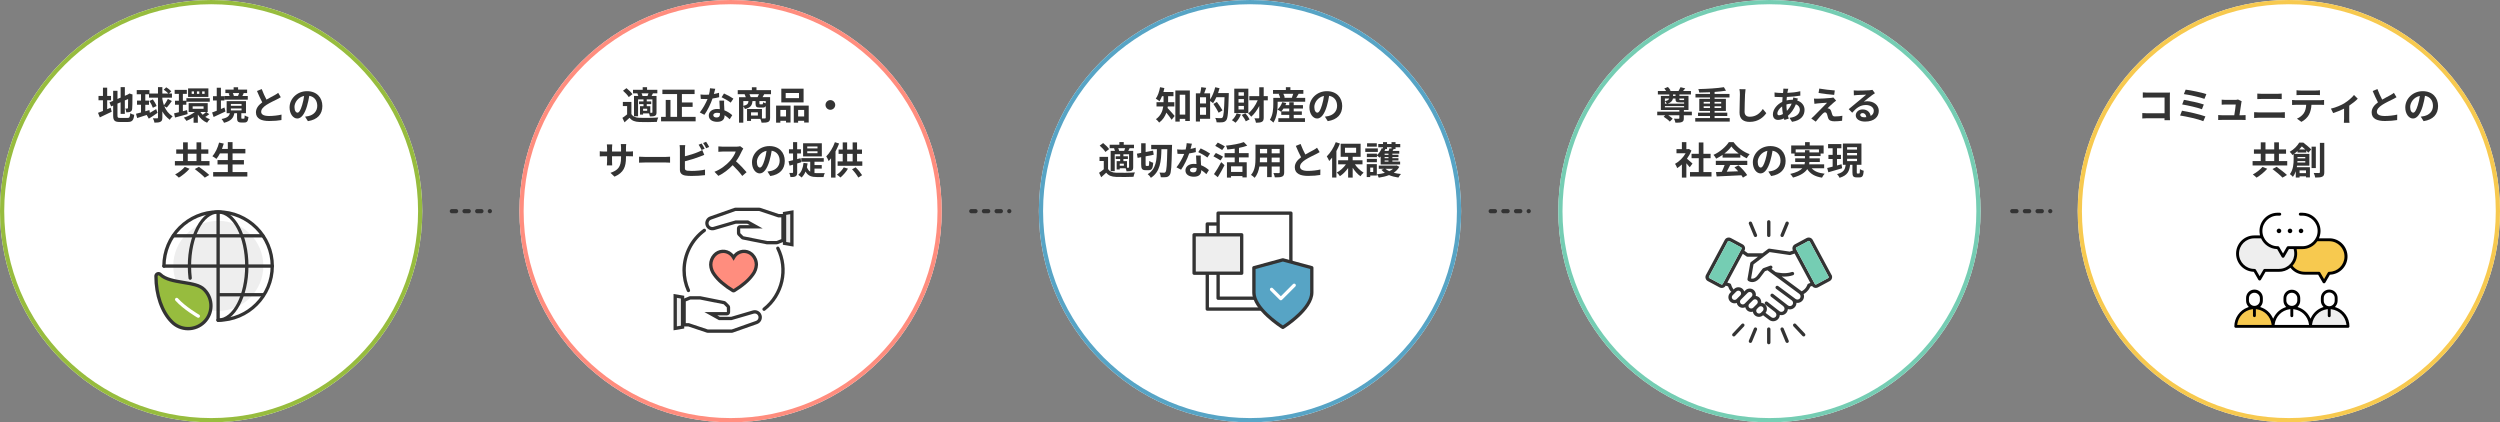 <?xml version="1.0" encoding="UTF-8"?>
<svg id="_レイヤー_1" xmlns="http://www.w3.org/2000/svg" version="1.1" viewBox="0 0 1184 200">
  <rect x="0" y="0" width="1184" height="200" fill="#808080" stroke="none"/>
  <!-- Generator: Adobe Illustrator 29.3.0, SVG Export Plug-In . SVG Version: 2.1.0 Build 146)  -->
  <defs>
    <style>
      .st0, .st1, .st2, .st3, .st4, .st5, .st6 {
        fill: none;
      }

      .st1 {
        stroke: #ff8d7e;
      }

      .st1, .st2, .st3, .st4, .st5, .st6 {
        stroke-width: 2px;
      }

      .st1, .st2, .st3, .st4, .st6 {
        stroke-miterlimit: 10;
      }

      .st7 {
        fill: #4caf50;
      }

      .st8 {
        fill: #f7c94f;
      }

      .st2 {
        stroke: #f7c94f;
      }

      .st9 {
        fill: #fff;
      }

      .st3 {
        stroke: #75cdb3;
      }

      .st4 {
        stroke: #97bc3e;
      }

      .st10 {
        fill: #ff8d7e;
      }

      .st11 {
        fill: #75cdb3;
      }

      .st12 {
        fill: #57a4c5;
      }

      .st5 {
        stroke: #333;
        stroke-dasharray: 2 4;
        stroke-linecap: round;
        stroke-linejoin: round;
      }

      .st6 {
        stroke: #57a4c5;
      }

      .st13 {
        fill: #97bc3e;
      }

      .st14 {
        fill: #333;
      }

      .st15 {
        fill: #eee;
      }
    </style>
  </defs>
  <g id="_長方形_62">
    <path class="st9" d="M592,0h0c55.23,0,100,44.77,100,100h0c0,55.23-44.77,100-100,100h0c-55.23,0-100-44.77-100-100h0c0-55.23,44.77-100,100-100Z"/>
    <path class="st6" d="M592,1h0c54.68,0,99,44.32,99,99h0c0,54.68-44.32,99-99,99h0c-54.68,0-99-44.32-99-99h0c0-54.68,44.32-99,99-99Z"/>
  </g>
  <g id="_長方形_63">
    <path class="st9" d="M838,0h0c55.23,0,100,44.77,100,100h0c0,55.23-44.77,100-100,100h0c-55.23,0-100-44.77-100-100h0c0-55.23,44.77-100,100-100Z"/>
    <path class="st3" d="M838,1h0c54.68,0,99,44.32,99,99h0c0,54.68-44.32,99-99,99h0c-54.68,0-99-44.32-99-99h0c0-54.68,44.32-99,99-99Z"/>
  </g>
  <g id="_長方形_64">
    <path class="st9" d="M346,0h0c55.23,0,100,44.77,100,100h0c0,55.23-44.77,100-100,100h0c-55.23,0-100-44.77-100-100h0C246,44.77,290.77,0,346,0Z"/>
    <path class="st1" d="M346,1h0c54.68,0,99,44.32,99,99h0c0,54.68-44.32,99-99,99h0c-54.68,0-99-44.32-99-99h0c0-54.68,44.32-99,99-99Z"/>
  </g>
  <g id="_長方形_65">
    <path class="st9" d="M1084,0h0c55.23,0,100,44.77,100,100h0c0,55.23-44.77,100-100,100h0c-55.23,0-100-44.77-100-100h0c0-55.23,44.77-100,100-100Z"/>
    <path class="st2" d="M1084,1h0c54.68,0,99,44.32,99,99h0c0,54.68-44.32,99-99,99h0c-54.68,0-99-44.32-99-99h0c0-54.68,44.32-99,99-99Z"/>
  </g>
  <g id="_長方形_66">
    <path class="st9" d="M100,0h0c55.23,0,100,44.77,100,100h0c0,55.23-44.77,100-100,100h0C44.77,200,0,155.23,0,100h0C0,44.77,44.77,0,100,0Z"/>
    <path class="st4" d="M100,1h0c54.68,0,99,44.32,99,99h0c0,54.68-44.32,99-99,99h0C45.32,199,1,154.68,1,100h0C1,45.32,45.32,1,100,1Z"/>
  </g>
  <g id="m_01">
    <rect id="_長方形_67" class="st9" x="71.79" y="98.37" width="59.25" height="59.25"/>
    <g id="_グループ_95">
      <circle id="_楕円形_16" class="st15" cx="103.39" cy="125.91" r="21.33"/>
      <g id="_グループ_94">
        <g id="_グループ_91">
          <path id="_パス_67" class="st13" d="M96.63,137.07c-2.02-2.02-5.74-2.63-9.69-3.28-4.24-.71-8.65-1.41-11.06-3.83-.46-.46-1.21-.46-1.67,0-.22.22-.35.52-.35.83,0,8.84,2.79,16.91,7.46,21.58,4.18,4.27,11.03,4.34,15.3.16,4.25-4.16,4.34-10.97.22-15.25-.07-.07-.15-.15-.22-.22l.01.01Z"/>
          <path id="_パス_68" class="st14" d="M89.09,156.44h-.17c-3.08-.04-6.02-1.3-8.16-3.52-4.8-4.8-7.68-13.08-7.68-22.13,0-1.09.88-1.97,1.97-1.97h0c.52,0,1.02.21,1.39.58,2.2,2.2,6.4,2.9,10.46,3.58l.17.03c4.07.67,7.91,1.3,10.11,3.5.08.08.16.15.23.23,4.47,4.6,4.36,11.95-.24,16.42-2.17,2.1-5.07,3.28-8.08,3.28h0v0ZM75.05,130.4c-.1,0-.2.04-.27.11s-.11.17-.12.28c0,8.64,2.7,16.5,7.23,21.02,3.86,3.98,10.21,4.07,14.19.21s4.07-10.21.21-14.19c-.07-.07-.13-.13-.2-.2h0c-1.84-1.85-5.44-2.44-9.26-3.07l-.17-.03c-4.31-.72-8.76-1.46-11.32-4.02-.07-.07-.17-.11-.27-.11h-.02Z"/>
        </g>
        <g id="_グループ_92">
          <path id="_パス_69" class="st7" d="M83.68,141.85c3.74,4.14,10.23,7.89,10.23,7.89"/>
          <path id="_パス_70" class="st9" d="M93.9,150.52c-.14,0-.27-.04-.39-.11-.27-.16-6.64-3.85-10.42-8.04-.3-.32-.28-.82.04-1.12.32-.3.82-.28,1.12.04,0,0,.01.01.02.02,3.61,4,9.97,7.69,10.04,7.73.38.22.51.7.29,1.08-.14.25-.41.4-.69.4h-.01Z"/>
        </g>
        <g id="_グループ_93">
          <path id="_パス_71" class="st14" d="M103.3,152.45c-.44,0-.79-.35-.79-.79s.35-.79.79-.79c13.73,0,24.86-11.13,24.86-24.87,0-13.73-11.13-24.86-24.87-24.86-13.73,0-24.86,11.13-24.86,24.86,0,.44-.35.79-.79.79s-.79-.35-.79-.79h0c0-14.6,11.84-26.44,26.44-26.44s26.44,11.84,26.44,26.44-11.84,26.44-26.44,26.44h0l.01.01Z"/>
          <path id="_パス_72" class="st14" d="M128.95,126.79h-51.31c-.44,0-.79-.35-.79-.79s.35-.79.79-.79h51.31c.44,0,.79.35.79.79s-.35.79-.79.79Z"/>
          <path id="_パス_73" class="st14" d="M124.42,140.37h-20.37c-.44,0-.79-.35-.79-.79s.35-.79.79-.79h20.37c.44,0,.79.35.79.79s-.35.79-.79.79h0Z"/>
          <path id="_パス_74" class="st14" d="M124.42,112.46h-42.25c-.44,0-.79-.35-.79-.79s.35-.79.79-.79h42.25c.44,0,.79.35.79.79s-.35.79-.79.79h0Z"/>
          <path id="_パス_75" class="st14" d="M103.3,152.07c-.44,0-.79-.35-.79-.79h0v-50.55c0-.44.35-.79.79-.79s.79.35.79.79v50.55c0,.44-.35.79-.79.79h0Z"/>
          <path id="_パス_76" class="st14" d="M103.3,152.45c-.44,0-.79-.35-.79-.79s.35-.79.79-.79c7.05,0,12.79-11.15,12.79-24.86s-5.74-24.86-12.79-24.86-12.79,11.15-12.79,24.86c0,1.87.11,3.74.33,5.6.06.43-.23.83-.66.9-.43.06-.83-.23-.9-.66v-.05c-.23-1.92-.34-3.86-.34-5.79,0-14.58,6.45-26.44,14.37-26.44s14.37,11.86,14.37,26.44c0,14.58-6.45,26.45-14.37,26.45l-.01-.01Z"/>
        </g>
      </g>
    </g>
  </g>
  <g id="m_02">
    <rect id="_長方形_68" class="st9" x="317.79" y="98.37" width="59.25" height="59.25"/>
    <g id="_グループ_104">
      <g id="_グループ_99">
        <g id="Safe">
          <g id="_グループ_97">
            <path id="_パス_77" class="st9" d="M359,148.21c-.65-.49-1.5-.65-2.28-.41l-10.3,3.03h-5.71l-4.05-2.25h7.61c.41,0,.75-.34.75-.75v-2.25c0-.2-.08-.39-.22-.53l-1.5-1.5c-.11-.1-.24-.17-.38-.2l-11.26-2.25s-.1-.01-.15-.01h-4.51c-.1,0-.19.02-.28.05l-2.73,1.09v11.62h2.13l8.89,2.97c.08.02.16.04.24.04h11.26c.08,0,.17-.01.25-.04l11.54-4.07c1.03-.37,1.73-1.34,1.73-2.44,0-.82-.38-1.59-1.04-2.08l.01-.02Z"/>
            <path id="_パス_78" class="st14" d="M346.52,157.62h-11.27c-.16,0-.31-.03-.47-.07l-8.79-2.93h-2.8v-12.95l3.22-1.29c.18-.08.38-.12.58-.11h4.49c.1,0,.19.01.29.03l11.28,2.26c.3.06.57.2.78.42l1.51,1.51c.28.29.45.68.45,1.08v2.26c0,.85-.69,1.54-1.54,1.54h-4.57l1.21.67h5.39l10.19-3c1.79-.54,3.67.47,4.21,2.26.52,1.74-.42,3.57-2.13,4.17l-11.54,4.07c-.16.06-.33.09-.51.09l.02-.01ZM324.78,153.04h1.47l9.01,3.01h11.25l11.53-4.07c.72-.25,1.2-.94,1.2-1.7,0-.57-.26-1.1-.72-1.44h0c-.45-.35-1.04-.45-1.58-.29l-10.53,3.07h-5.91l-6.9-3.83h10.66l-.04-2.21-1.49-1.48-11.24-2.24h-4.49l-2.21.89v10.3l-.01-.01Z"/>
          </g>
        </g>
        <g id="Safe-2">
          <g id="_グループ_98">
            <path id="_パス_79" class="st15" d="M323.26,154.91l-3.48.58v-15.35l3.48.58v14.19Z"/>
            <path id="_パス_80" class="st14" d="M318.99,156.43v-17.21l5.06.85v15.52l-5.06.85v-.01ZM320.57,141.08v13.48l1.9-.32v-12.85l-1.9-.32v.01Z"/>
          </g>
        </g>
      </g>
      <g id="_グループ_102">
        <g id="Safe-3">
          <g id="_グループ_100">
            <path id="_パス_81" class="st9" d="M335.82,107.79c.65.49,1.5.65,2.28.41l10.3-3.03h5.71l4.05,2.25h-7.61c-.41,0-.75.34-.75.75v2.25c0,.2.08.39.22.53l1.5,1.5c.11.1.24.17.38.2l11.26,2.25s.1.01.15.01h4.51c.09,0,.19-.02.28-.05l2.73-1.09v-11.62h-2.12l-8.9-2.96c-.08-.02-.16-.04-.24-.04h-11.26c-.08,0-.17.01-.25.04l-11.54,4.07c-1.03.37-1.73,1.34-1.73,2.44,0,.82.38,1.59,1.04,2.07l-.01.02Z"/>
            <path id="_パス_82" class="st14" d="M367.84,115.72h-4.52c-.1,0-.19-.01-.29-.03l-11.28-2.26c-.3-.06-.57-.2-.78-.42l-1.51-1.51c-.28-.29-.45-.68-.45-1.08v-2.26c0-.85.69-1.54,1.54-1.54h4.57l-1.21-.67h-5.39l-10.19,3c-1.79.52-3.67-.52-4.18-2.31-.49-1.71.43-3.52,2.11-4.12l11.54-4.07c.16-.06.34-.09.51-.09h11.27c.16,0,.31.03.47.07l8.79,2.93h2.79v12.95l-3.22,1.29c-.18.07-.37.11-.56.11l-.01.01ZM350.55,108.21l.04,2.21,1.49,1.48,11.24,2.24h4.5l2.21-.89v-10.3h-1.47l-9.01-3.01h-11.25l-11.53,4.07c-.72.25-1.2.94-1.2,1.7,0,.57.26,1.1.72,1.44h0c.45.35,1.04.45,1.58.29l10.53-3.07h5.91l6.9,3.83h-10.66l0.0.01Z"/>
          </g>
        </g>
        <g id="Safe-4">
          <g id="_グループ_101">
            <path id="_パス_83" class="st15" d="M371.56,101.08l3.48-.58v15.35l-3.48-.58v-14.19Z"/>
            <path id="_パス_84" class="st14" d="M375.83,116.78l-5.06-.85v-15.52l5.06-.85v17.22ZM372.35,114.6l1.9.32v-13.48l-1.9.32s0,12.84,0,12.84Z"/>
          </g>
        </g>
      </g>
      <path id="_パス_85" class="st14" d="M361.86,147.23c-.44,0-.79-.35-.79-.79,0-.24.11-.47.3-.62,8.44-6.62,11.08-18.26,6.32-27.88-.21-.38-.07-.86.32-1.07.38-.21.86-.07,1.07.32,0,.02.02.04.03.05,5.1,10.29,2.28,22.74-6.76,29.82-.14.11-.31.17-.49.16v.01Z"/>
      <path id="_パス_86" class="st14" d="M326.03,138.37c-.31,0-.59-.18-.72-.47-1.4-3.11-2.12-6.49-2.11-9.91.02-7.72,3.7-14.98,9.93-19.55.36-.25.85-.15,1.1.21.23.34.16.81-.16,1.07-5.82,4.27-9.27,11.06-9.28,18.28,0,3.19.67,6.35,1.97,9.26.18.4,0,.87-.4,1.04-.1.05-.21.07-.32.07h0l-.01 0Z"/>
      <g id="_グループ_103">
        <path id="_パス_87" class="st10" d="M347.41,137.71c-.11,0-.22-.03-.32-.08-1.83-1.1-3.57-2.35-5.19-3.74-1.35-1.13-2.56-2.43-3.6-3.86-1.03-1.33-1.62-2.95-1.69-4.63,0-1.65.6-3.25,1.71-4.48,1.06-1.19,2.57-1.88,4.16-1.89,2.05.03,3.92,1.15,4.93,2.93,1.01-1.78,2.89-2.89,4.93-2.93,1.51,0,2.95.62,4,1.7,1.22,1.25,1.89,2.93,1.87,4.67-.09,1.68-.69,3.29-1.72,4.62-1.04,1.43-2.25,2.72-3.6,3.86-1.61,1.39-3.34,2.64-5.17,3.74-.1.06-.21.09-.32.09h0l.01 0Z"/>
        <path id="_パス_88" class="st14" d="M347.41,138.5c-.25,0-.49-.07-.71-.19-1.88-1.12-3.66-2.4-5.32-3.82-1.41-1.18-2.66-2.52-3.73-4.01-1.12-1.47-1.76-3.24-1.83-5.09,0-1.85.68-3.63,1.91-5,2.31-2.62,6.32-2.88,8.94-.56.27.24.51.49.74.77,2.21-2.72,6.2-3.14,8.92-.94.2.16.39.34.57.52,1.36,1.4,2.12,3.28,2.1,5.23-.09,1.84-.74,3.61-1.86,5.07-1.07,1.48-2.33,2.82-3.73,4-1.65,1.42-3.42,2.7-5.29,3.82-.22.13-.47.19-.72.19l.01.01ZM342.48,119.82c-1.37,0-2.67.6-3.58,1.63-.97,1.09-1.51,2.49-1.5,3.95.07,1.52.61,2.98,1.55,4.18,1,1.38,2.17,2.62,3.47,3.71,1.56,1.34,3.24,2.55,5,3.61,1.75-1.06,3.41-2.27,4.97-3.6,1.3-1.09,2.47-2.34,3.47-3.72.94-1.2,1.48-2.66,1.58-4.18.02-1.53-.57-3.01-1.64-4.11-.9-.93-2.14-1.46-3.44-1.47-1.77.03-3.39,1-4.25,2.54l-.68,1.15-.68-1.15c-.86-1.55-2.49-2.52-4.26-2.55h0l-.01.01Z"/>
      </g>
    </g>
  </g>
  <g id="m_03">
    <rect id="_長方形_69" class="st9" x="563.79" y="98.37" width="59.25" height="59.25"/>
    <g id="_グループ_110">
      <path id="_パス_89" class="st14" d="M606.22,147.16h-34.45c-.44,0-.79-.35-.79-.79h0v-40.29c0-.44.35-.79.79-.79h34.45c.44,0,.79.35.79.79v40.29c0,.44-.35.79-.79.79h0ZM572.56,145.58h32.87v-38.71h-32.87v38.71Z"/>
      <g id="_グループ_106">
        <rect id="_長方形_70" class="st9" x="576.9" y="100.94" width="34.45" height="40.29"/>
        <path id="_パス_90" class="st14" d="M611.35,142.02h-34.45c-.44,0-.79-.35-.79-.79h0v-40.29c0-.44.35-.79.79-.79h34.46c.44,0,.79.35.79.79h0v40.29c0,.44-.35.79-.79.79h-.01ZM577.69,140.44h32.87v-38.71h-32.87v38.71Z"/>
      </g>
      <g id="_グループ_107">
        <rect id="_長方形_71" class="st15" x="565.53" y="111.21" width="22.53" height="18.17"/>
        <path id="_パス_91" class="st14" d="M588.06,130.17h-22.53c-.44,0-.79-.35-.79-.79h0v-18.17c0-.44.35-.79.79-.79h22.53c.44,0,.79.35.79.79h0v18.17c0,.44-.35.79-.79.79ZM566.33,128.59h20.95v-16.59h-20.95v16.59Z"/>
      </g>
      <g id="_グループ_109">
        <g id="_グループ_108">
          <path id="_パス_92" class="st12" d="M607.57,123.06l-13.71,3.73v11.73c0,8,13.71,16.53,13.71,16.53,0,0,13.71-8.53,13.71-16.53v-11.73s-13.71-3.73-13.71-3.73Z"/>
          <path id="_パス_93" class="st14" d="M607.57,155.85c-.15,0-.29-.04-.42-.12-.58-.36-14.09-8.86-14.09-17.2v-11.73c0-.36.24-.67.58-.76l13.71-3.73c.14-.04.28-.04.41,0l13.71,3.73c.34.09.58.41.58.76v11.73c0,8.34-13.51,16.84-14.09,17.2-.13.08-.27.12-.42.12h.03ZM594.65,127.4v11.13c0,6.71,10.66,14.1,12.92,15.59,2.26-1.49,12.92-8.88,12.92-15.59v-11.13l-12.92-3.52-12.92,3.52Z"/>
        </g>
        <path id="_パス_94" class="st9" d="M606.61,142.22c-.21,0-.41-.08-.56-.23l-4.4-4.4c-.3-.31-.29-.82.02-1.12.31-.29.79-.29,1.09,0l3.84,3.84,5.76-5.76c.31-.31.81-.31,1.12,0s.31.81,0,1.12l-6.32,6.32c-.15.15-.35.23-.56.23l.01-0Z"/>
      </g>
    </g>
  </g>
  <g id="m_05">
    <rect id="_長方形_73" class="st9" x="1055.79" y="98.37" width="59.25" height="59.25"/>
    <g id="_グループ_126">
      <g id="_グループ_121">
        <path id="_パス_111" class="st8" d="M1067.7,145.71c-4.89,0-8.86,3.97-8.86,8.86h17.71c0-4.89-3.97-8.86-8.86-8.86h.01Z"/>
        <path id="_パス_112" class="st15" d="M1103.25,145.71c-4.89,0-8.86,3.97-8.86,8.86h17.71c0-4.89-3.96-8.85-8.85-8.86Z"/>
        <path id="_パス_113" class="st9" d="M1067.7,137.82c-1.81,0-3.28,1.47-3.28,3.28h0v1.33c.03,1.81,1.53,3.26,3.34,3.22,1.77-.03,3.19-1.46,3.22-3.22v-1.33c0-1.81-1.47-3.28-3.28-3.28h0Z"/>
      </g>
      <g id="_グループ_122">
        <path id="_パス_114" class="st9" d="M1085.41,137.82c-1.81,0-3.28,1.47-3.28,3.28h0v1.33c0,1.81,1.47,3.28,3.28,3.28s3.28-1.47,3.28-3.28v-1.33c0-1.81-1.47-3.28-3.28-3.28h0Z"/>
      </g>
      <g id="_グループ_123">
        <path id="_パス_115" class="st9" d="M1103.12,137.82c-1.81,0-3.28,1.47-3.28,3.28h0v1.33c0,1.81,1.47,3.28,3.28,3.28s3.28-1.47,3.28-3.28v-1.33c0-1.81-1.47-3.28-3.28-3.28h0Z"/>
      </g>
      <g id="_グループ_124">
        <path id="_パス_116" class="st8" d="M1103.19,113.54h-11.69c-4.38.05-7.89,3.64-7.84,8.01.05,4.31,3.53,7.79,7.84,7.84h6.77l2.39,4.14,2.39-4.14h.14c4.38.05,7.97-3.46,8.01-7.84.05-4.38-3.46-7.97-7.84-8.01h-.18.01Z"/>
        <path id="_パス_117" class="st15" d="M1067.63,112.19h11.69c4.38-.05,7.97,3.46,8.01,7.84.05,4.38-3.46,7.97-7.84,8.01h-6.95l-2.39,4.14-2.39-4.14h-.14c-4.38-.05-7.89-3.64-7.84-8.01.05-4.31,3.53-7.79,7.84-7.84l.01 0Z"/>
        <path id="_パス_118" class="st9" d="M1078.7,101.43h11.69c4.38-.05,7.97,3.46,8.01,7.84.05,4.38-3.46,7.97-7.84,8.01h-6.95l-2.39,4.14-2.39-4.14h-.14c-4.38-.05-7.89-3.64-7.84-8.01.05-4.31,3.53-7.79,7.84-7.84l.01-0Z"/>
      </g>
      <g id="_グループ_125">
        <path id="_パス_119" d="M1106.34,145.59l-.53-.19.36-.43c.59-.71.91-1.61.92-2.53v-1.33c0-2.19-1.78-3.97-3.96-3.97s-3.97,1.78-3.97,3.97v1.33c0,.92.32,1.82.92,2.53l.36.43-.53.19c-2.29.82-4.18,2.49-5.29,4.66l-.35.69-.35-.69c-1.1-2.17-2.99-3.84-5.29-4.66l-.53-.19.36-.43c.59-.71.92-1.61.92-2.53v-1.33c-.03-2.19-1.84-3.94-4.03-3.9-2.14.03-3.87,1.76-3.9,3.9v1.33c0,.92.32,1.82.92,2.53l.36.43-.53.19c-2.29.82-4.18,2.49-5.29,4.66l-.35.69-.35-.69c-1.1-2.17-2.99-3.84-5.29-4.66l-.53-.19.36-.43c.59-.71.91-1.61.92-2.53v-1.33c0-2.19-1.78-3.97-3.96-3.97s-3.97,1.78-3.97,3.97v1.33c0,.92.32,1.82.92,2.53l.36.43-.53.19c-3.79,1.37-6.31,4.96-6.32,8.98,0,.38.31.69.68.69h53.14c.38,0,.68-.31.69-.69,0-4.03-2.54-7.61-6.32-8.98h-.02ZM1065.1,141.1c.08-1.43,1.31-2.53,2.75-2.44,1.32.08,2.37,1.13,2.44,2.44v1.33c-.08,1.43-1.31,2.53-2.75,2.44-1.32-.08-2.37-1.13-2.44-2.44v-1.33ZM1059.54,153.88l.06-.45c.52-3.61,3.35-6.44,6.96-6.96l.45-.06v3.12c.01.38.33.67.71.66.36-.01.65-.3.66-.66v-3.12l.45.06c3.61.52,6.44,3.35,6.96,6.96l.06.45h-16.31 0ZM1082.81,141.1c.08-1.43,1.31-2.53,2.75-2.44,1.32.08,2.37,1.13,2.44,2.44v1.33c-.08,1.43-1.31,2.53-2.75,2.44-1.32-.08-2.37-1.13-2.44-2.44v-1.33ZM1077.25,153.88l.06-.45c.52-3.61,3.35-6.44,6.96-6.96l.45-.06v3.12c0,.38.3.69.68.69s.69-.3.69-.68h0v-3.12l.45.06c3.61.52,6.44,3.35,6.96,6.96l.06.45h-16.31l0-.01ZM1100.53,141.1c0-1.43,1.17-2.59,2.61-2.58,1.42,0,2.58,1.16,2.58,2.58v1.33c0,1.43-1.15,2.6-2.58,2.61-1.43,0-2.6-1.15-2.61-2.58v-1.36ZM1111.28,153.88h-16.31l.06-.45c.52-3.61,3.35-6.44,6.96-6.96l.45-.06v3.12c0,.38.3.69.68.69s.69-.3.69-.68h0v-3.12l.45.06c3.61.52,6.44,3.35,6.96,6.96l.06.45 0-.01Z"/>
        <path id="_パス_120" d="M1101.25,133.87l2.19-3.79h.21c4.75-.27,8.39-4.33,8.12-9.08-.25-4.56-4.02-8.13-8.59-8.14h-4.91l.2-.53c1.64-4.47-.66-9.41-5.12-11.05-.95-.35-1.95-.53-2.96-.53h-.98c-.38,0-.69.31-.69.69s.31.69.69.69h.98c4,0,7.24,3.24,7.24,7.24s-3.24,7.24-7.24,7.24h-6.77c-.24,0-.47.13-.59.34l-1.79,3.11-1.8-3.11c-.12-.21-.35-.34-.59-.34h-.14c-4,0-7.24-3.24-7.24-7.24s3.24-7.24,7.24-7.24h.98c.38,0,.69-.31.69-.69s-.31-.69-.69-.69h-.98c-4.76,0-8.61,3.86-8.61,8.62,0,.56.06,1.12.16,1.66l.09.47h-2.72c-4.76,0-8.62,3.84-8.62,8.6,0,4.58,3.58,8.37,8.16,8.61h.21l2.19,3.81c.22.33.66.42.99.2.08-.05.14-.12.2-.2l2.19-3.79h6.37c1.85,0,3.65-.59,5.12-1.7l.3-.22.24.28c1.63,1.9,4.02,2.99,6.52,2.99h6.37l2.19,3.79c.22.33.66.41.99.2.08-.05.14-.12.19-.19l.01-.01ZM1079.32,127.36h-6.77c-.24,0-.47.13-.59.34l-1.79,3.11-1.8-3.11c-.12-.21-.35-.34-.59-.34h-.14c-4,0-7.24-3.24-7.24-7.24s3.24-7.24,7.24-7.24h3.21l.11.22c1.36,2.83,4.16,4.69,7.29,4.86h.21l2.19,3.8c.22.33.66.42.99.2.08-.05.14-.12.2-.2l2.19-3.79h2.23l.08.29c1.02,3.87-1.28,7.83-5.15,8.85-.6.16-1.23.24-1.85.24h0l-.02.01ZM1098.86,129.05c-.12-.21-.35-.34-.59-.34h-6.77c-2.14,0-4.18-.95-5.55-2.59l-.21-.25.21-.25c1.66-1.99,2.33-4.63,1.82-7.17l-.09-.47h2.72c2.77,0,5.36-1.34,6.98-3.58l.12-.16h5.7c4,.05,7.2,3.33,7.15,7.33-.05,3.93-3.22,7.1-7.15,7.15h-.14c-.24,0-.47.13-.59.34l-1.79,3.11-1.8-3.11-.02-.01Z"/>
        <path id="_パス_121" d="M1078.56,108.59c-.42.42-.42,1.11,0,1.53s1.11.42,1.53,0,.42-1.11,0-1.53c-.2-.2-.48-.32-.77-.32s-.56.11-.77.32h.01Z"/>
        <path id="_パス_122" d="M1084.55,110.44c.6,0,1.08-.48,1.08-1.08s-.48-1.08-1.08-1.08-1.08.48-1.08,1.08c0,.29.11.56.32.76.2.2.48.32.76.32Z"/>
        <path id="_パス_123" d="M1090.53,110.12c.42-.42.42-1.1,0-1.52s-1.1-.42-1.52,0-.42,1.1,0,1.52c.2.2.48.31.76.31.29,0,.56-.11.76-.32v.01Z"/>
      </g>
    </g>
  </g>
  <line id="_線_12" class="st5" x1="706" y1="100" x2="724" y2="100"/>
  <line id="_線_13" class="st5" x1="460" y1="100" x2="478" y2="100"/>
  <line id="_線_14" class="st5" x1="214" y1="100" x2="232" y2="100"/>
  <line id="_線_15" class="st5" x1="953" y1="100" x2="971" y2="100"/>
  <g>
    <path class="st14" d="M299.04,54.02c.7,1.21,1.96,1.71,3.8,1.78,2.16.09,6.41.04,8.9-.16-.25.5-.56,1.49-.67,2.09-2.23.11-6.05.14-8.25.05-2.14-.09-3.58-.61-4.66-2-.72.7-1.46,1.39-2.38,2.16l-1.01-2.12c.7-.45,1.51-1.04,2.23-1.66v-3.92h-2.02v-1.96h4.05v5.74l.01 0ZM297.76,45.96c-.5-.88-1.69-2.12-2.7-2.99l1.64-1.22c1.01.81,2.25,2,2.83,2.86l-1.76,1.35-.01 0ZM302.17,44.19h-2.38v-1.66h4.59v-1.24h2.07v1.24h4.86v1.66h-2.07c-.23.47-.45.88-.65,1.26h2.34v7.72c0,.86-.14,1.33-.72,1.66-.59.29-1.35.31-2.43.31-.05-.41-.23-.99-.41-1.44h-2.81v.56h-1.46v-3.96h1.66v-.99h-2.11v-1.3h2.11v-.94h-2.57v7.99h-1.93v-9.61h2.05c-.11-.4-.27-.83-.45-1.19l.31-.07 0-0ZM306.66,45.45c.16-.38.32-.85.47-1.26h-3.29c.22.41.38.88.43,1.26h2.4-.01ZM306.51,51.5h-1.94v.99h1.94v-.99ZM308.98,47.07h-2.68v.94h2.12v1.3h-2.12v.99h1.69v3.13h.72c.2-.02.27-.07.27-.29v-6.07Z"/>
    <path class="st14" d="M329.45,55.34v2.11h-16.37v-2.11h2.21v-8h2.25v8h3.12v-10.79h-6.95v-2.09h15.25v2.09h-6.01v3.96h5.08v2.09h-5.08v4.74h6.5l0.0 0Z"/>
    <path class="st14" d="M338.1,44.52c.88-.16,1.73-.36,2.43-.58l.07,2.09c-.83.22-1.94.45-3.15.63-.86,2.52-2.39,5.67-3.85,7.71l-2.18-1.12c1.42-1.76,2.88-4.41,3.67-6.36-.32.02-.63.02-.94.02-.74,0-1.48-.02-2.25-.07l-.16-2.09c.77.09,1.73.13,2.39.13.54,0,1.08-.02,1.64-.07.25-.99.45-2.07.49-3.01l2.48.25c-.14.58-.38,1.49-.65,2.47l.01-0ZM342.96,49.96c.02.52.07,1.39.11,2.29,1.55.58,2.81,1.48,3.73,2.3l-1.21,1.93c-.63-.58-1.44-1.33-2.43-1.93v.18c0,1.67-.92,2.97-3.48,2.97-2.23,0-4-.99-4-2.97,0-1.76,1.48-3.12,3.98-3.12.43,0,.83.04,1.24.07-.07-1.33-.16-2.93-.2-4.03h2.25c-.05.76-.02,1.51,0,2.3l.01.01ZM339.36,55.63c1.24,0,1.62-.68,1.62-1.67v-.36c-.47-.11-.95-.18-1.46-.18-1.04,0-1.71.47-1.71,1.1,0,.67.56,1.12,1.55,1.12v-.01ZM341.74,46.05l1.15-1.78c1.3.56,3.53,1.78,4.45,2.45l-1.28,1.89c-1.04-.83-3.1-2-4.32-2.56Z"/>
    <path class="st14" d="M361.93,44.61c-.29.52-.56,1.01-.79,1.4h3.58v9.76c0,1.06-.22,1.64-.92,1.98-.7.32-1.71.36-3.11.36-.09-.5-.36-1.28-.61-1.82h-4.39v.99h-1.89v-5.65h7.06v4.46c.63.02,1.19.02,1.4.02.31,0,.4-.09.4-.36v-5.53c-.27.54-.72.72-1.44.72h-1.46c-1.6,0-1.93-.49-1.93-1.94v-1.15h-1.46c-.16,2-.83,3.15-3.57,3.78-.13-.36-.45-.9-.77-1.26v7.71h-2.03v-12.06h3.21c-.14-.45-.36-.99-.56-1.4h-3.26v-1.94h6.7v-1.35h2.18v1.35h6.88v1.94h-3.21l-.01-.01ZM352.03,50.12c1.93-.38,2.34-1.03,2.47-2.27h-2.47v2.27ZM358.78,46.01c.22-.43.47-.94.67-1.4h-4.5c.23.47.47,1.01.58,1.4h3.26-.01ZM358.93,53.21h-3.24v1.51h3.24v-1.51ZM362.65,47.85h-2.99v1.13c0,.38.05.43.36.43h.94c.31,0,.38-.13.43-.99.27.18.81.38,1.26.5v-1.08.01Z"/>
    <path class="st14" d="M367.56,50.01h6.84v8.01h-2.14v-.81h-2.68v.9h-2.02s0-8.1,0-8.1ZM369.58,52.06v3.1h2.68v-3.1h-2.68ZM380.58,48.51h-10.55v-6.52h10.55v6.52ZM378.4,44.05h-6.3v2.43h6.3v-2.43ZM383.01,50.01v8.03h-2.16v-.83h-2.86v.9h-2.05v-8.1h7.08l-.01 0ZM380.85,55.16v-3.1h-2.86v3.1h2.86Z"/>
    <path class="st14" d="M395.56,49.7c0,1.26-1.04,2.3-2.3,2.3s-2.3-1.04-2.3-2.3,1.04-2.3,2.3-2.3,2.3,1.04,2.3,2.3Z"/>
    <path class="st14" d="M291.05,83.68l-1.93-1.82c3.47-1.21,5.01-2.75,5.01-7.18v-.68h-4.27v2.45c0,.79.05,1.53.07,1.89h-2.52c.05-.36.11-1.08.11-1.89v-2.45h-1.53c-.9,0-1.55.04-1.94.07v-2.45c.31.05,1.04.16,1.94.16h1.53v-1.78c0-.52-.05-1.08-.11-1.62h2.56c-.05.34-.11.92-.11,1.62v1.78h4.27v-1.89c0-.72-.05-1.31-.11-1.67h2.57c-.05.36-.13.95-.13,1.67v1.89h1.33c.95,0,1.49-.04,1.98-.13v2.39c-.4-.04-1.03-.05-1.98-.05h-1.33v.59c0,4.46-1.08,7.18-5.42,9.09l.01.01Z"/>
    <path class="st14" d="M305.56,74.32h9.67c.85,0,1.64-.07,2.11-.11v2.83c-.43-.02-1.35-.09-2.11-.09h-9.67c-1.03,0-2.23.04-2.9.09v-2.83c.65.05,1.96.11,2.9.11Z"/>
    <path class="st14" d="M324.38,70.61v3.4c2.12-.52,4.63-1.31,6.23-2,.65-.25,1.26-.54,1.96-.97l.97,2.29c-.7.29-1.51.63-2.11.85-1.82.72-4.72,1.62-7.06,2.2v3.33c0,.77.36.97,1.17,1.13.54.07,1.28.11,2.09.11,1.87,0,4.79-.23,6.27-.63v2.63c-1.69.25-4.43.38-6.41.38-1.17,0-2.25-.07-3.02-.2-1.57-.29-2.47-1.15-2.47-2.7v-9.81c0-.4-.05-1.33-.14-1.87h2.67c-.09.54-.14,1.37-.14,1.87l-.01-.01ZM333.73,70.43l-1.46.61c-.36-.74-.92-1.8-1.4-2.5l1.42-.58c.45.67,1.1,1.8,1.44,2.47h-0ZM335.87,69.6l-1.42.61c-.38-.76-.95-1.8-1.46-2.48l1.42-.58c.49.67,1.15,1.82,1.46,2.45Z"/>
    <path class="st14" d="M351.39,71.45c-.61,1.4-1.62,3.33-2.83,4.95,1.78,1.55,3.96,3.85,5.02,5.15l-2.05,1.78c-1.17-1.62-2.84-3.46-4.54-5.1-1.91,2.02-4.3,3.89-6.77,5.06l-1.85-1.94c2.9-1.08,5.69-3.28,7.38-5.17,1.19-1.35,2.29-3.13,2.68-4.41h-6.1c-.76,0-1.75.11-2.12.13v-2.56c.49.07,1.58.13,2.12.13h6.36c.77,0,1.49-.11,1.85-.23l1.48,1.1c-.14.2-.47.76-.63,1.12v-.01Z"/>
    <path class="st14" d="M364.83,83.39l-1.35-2.14c.68-.07,1.19-.18,1.67-.29,2.3-.54,4.1-2.2,4.1-4.83,0-2.48-1.35-4.34-3.78-4.75-.25,1.53-.56,3.19-1.08,4.88-1.08,3.64-2.63,5.87-4.59,5.87s-3.66-2.2-3.66-5.24c0-4.16,3.6-7.71,8.26-7.71s7.27,3.1,7.27,7.02-2.32,6.48-6.86,7.18l.02.01ZM359.88,79.36c.76,0,1.46-1.13,2.2-3.57.41-1.33.76-2.86.95-4.36-2.97.61-4.57,3.24-4.57,5.22,0,1.82.72,2.7,1.42,2.7l-0.0.01Z"/>
    <path class="st14" d="M377.54,77.41v4.2c0,.99-.16,1.51-.7,1.84-.54.36-1.33.43-2.48.41-.05-.52-.29-1.4-.56-1.96.67.02,1.28.02,1.49,0,.22,0,.31-.07.31-.31v-3.6c-.59.16-1.13.32-1.66.47l-.49-2.07c.61-.13,1.33-.32,2.14-.52v-3.19h-1.94v-1.98h1.94v-3.4h1.94v3.4h1.8v1.98h-1.8v2.67l1.62-.43.29,1.93-1.91.58.01-.02ZM385.73,81.95c.41.04.81.05,1.26.05.61,0,2.84,0,3.62-.02-.25.43-.5,1.33-.58,1.87h-3.13c-2.36,0-4.18-.43-5.4-2.61-.45,1.13-1.1,2.09-1.87,2.83-.34-.34-1.15-1.01-1.58-1.28,1.49-1.19,2.23-3.19,2.5-5.64l1.94.23c-.09.65-.2,1.26-.34,1.82.4,1.04.92,1.69,1.57,2.11v-4.7h-4.23v-1.73h10.64v1.73h-4.39v1.58h3.44v1.67h-3.44v2.07l-.01.02ZM389.22,74.06h-8.88v-6.21h8.88v6.21ZM387.17,69.37h-4.86v.9h4.86v-.9ZM387.17,71.63h-4.86v.92h4.86v-.92Z"/>
    <path class="st14" d="M397.41,67.96c-.47,1.24-1.06,2.52-1.71,3.75v12.39h-2.11v-9.13c-.38.49-.76.92-1.13,1.33-.2-.54-.77-1.71-1.15-2.23,1.62-1.62,3.21-4.16,4.1-6.73l2,.63-0-.01ZM401.6,79.88c-.9,1.57-2.34,3.15-3.58,4.18-.4-.4-1.21-1.06-1.67-1.35,1.26-.85,2.52-2.16,3.26-3.44l2,.61h-.01ZM408.39,76.44v2.09h-11.69v-2.09h2.41v-3.58h-1.96v-2.05h1.96v-3.37h2.09v3.37h2.61v-3.38h2.09v3.38h2.34v2.05h-2.34v3.58h2.49ZM401.21,76.44h2.61v-3.58h-2.61v3.58ZM405.24,79.25c1.17,1.13,2.41,2.67,3.06,3.71l-1.8,1.13c-.58-1.08-1.84-2.74-2.97-3.91l1.71-.94v.01Z"/>
  </g>
  <g>
    <path class="st14" d="M50.75,51.72c.56-.23,1.12-.47,1.66-.7l.49,1.89c-1.91.95-3.96,1.93-5.62,2.68l-.86-2.16c.65-.23,1.44-.54,2.34-.88v-5.08h-2.11v-2.03h2.11v-3.91h2v3.91h1.82v2.03h-1.82v4.25h-.01ZM60.37,55.86c.99,0,1.17-.41,1.33-2.25.45.32,1.28.67,1.87.77-.29,2.52-.92,3.39-3.02,3.39h-3.83c-2.43,0-3.13-.67-3.13-3.15v-4.63l-.97.41-.79-1.91,1.76-.74v-4.74h2.05v3.85l1.49-.63v-4.97h2v4.11l1.42-.61.38-.25.38-.25,1.49.52-.07.36c0,3.42-.04,5.58-.13,6.32-.05.83-.38,1.26-.92,1.49-.52.23-1.3.25-1.87.25-.05-.56-.22-1.35-.45-1.8.31.04.7.04.86.04.22,0,.32-.07.4-.4.04-.29.05-1.6.05-4.16l-1.55.68v6.36h-2v-5.49l-1.49.65v5.56c0,1.04.16,1.21,1.26,1.21h3.48v.01Z"/>
    <path class="st14" d="M77.81,50.32c.81,1.98,2,3.47,3.94,4.81-.49.38-1.06,1.04-1.31,1.62-1.6-1.21-2.72-2.49-3.55-4v2.93c0,1.06-.22,1.64-.85,1.96-.63.36-1.53.45-2.88.45-.07-.58-.43-1.5-.74-2.07.9.04,1.73.04,2,.04.29-.02.4-.11.4-.38v-9.42h-4.25v-1.62h-1.76v3.02h1.75v1.96h-1.75v3.08c.65-.2,1.3-.38,1.94-.58l.22,1.33c.92-.54,1.96-1.17,2.99-1.78l.65,1.76c-1.35.97-2.86,2-4.14,2.77l-.99-1.75c-1.6.54-3.21,1.04-4.52,1.46l-.56-2.03c.67-.16,1.48-.38,2.38-.61v-3.66h-1.89v-1.96h1.89v-3.02h-2.02v-1.98h6.01v1.66h4.05v-3.03h2.07v3.03h2.85c-.5-.58-1.42-1.31-2.2-1.84l1.19-1.12c.83.5,1.89,1.31,2.39,1.87l-1.08,1.08h1.4v1.94h-4.56v.65c.2,1.1.45,2.09.76,2.97.67-.85,1.44-2.07,1.87-3.01l1.87.99c-.77,1.1-1.69,2.32-2.39,3.1l-1.19-.65.01.03ZM72.39,51.04c-.27-.86-.97-2.23-1.66-3.22l1.66-.74c.7.97,1.48,2.25,1.76,3.13l-1.76.83Z"/>
    <path class="st14" d="M88.86,54.04c-2.05.59-4.23,1.19-5.96,1.62l-.45-1.98c.65-.14,1.42-.32,2.27-.54v-3.53h-1.84v-1.89h1.84v-3.28h-2v-1.87h5.76v1.87h-1.87v3.28h1.64v1.89h-1.64v3.06l1.98-.52.27,1.89ZM99.12,54.08c-.63.49-1.33.95-1.91,1.3.67.45,1.4.83,2.2,1.08-.43.38-1.03,1.13-1.33,1.66-1.85-.74-3.33-2.14-4.38-3.87v3.87h-2.02v-2.63c-1.1.72-2.27,1.33-3.37,1.76-.27-.45-.85-1.15-1.26-1.53,1.8-.54,3.78-1.55,5.22-2.67h-2.92v-4.21h9.02v4.21h-.67l1.4,1.03h.02ZM88.28,46.5h11.07v1.69h-11.07v-1.69ZM98.69,45.9h-9.61v-4.05h9.61v4.05ZM91.88,43.29h-1.1v1.17h1.1v-1.17ZM91.24,51.54h5.17v-1.17h-5.17v1.17ZM94.39,43.29h-1.13v1.17h1.13v-1.17ZM94.93,53.05c.29.47.65.9,1.06,1.31.54-.38,1.19-.92,1.6-1.31h-2.67.01ZM96.91,43.29h-1.17v1.17h1.17v-1.17Z"/>
    <path class="st14" d="M106.77,52.8c-1.89.92-3.96,1.85-5.6,2.61l-.72-2.14c.61-.22,1.37-.5,2.2-.83v-4.86h-1.78v-2.02h1.78v-4.01h1.98v4.01h1.64v2.02h-1.64v4.05c.56-.23,1.12-.49,1.67-.72,0,0,.47,1.89.47,1.89ZM115.48,56.2c.29,0,.38-.18.41-1.55.4.31,1.22.65,1.78.76-.2,2.07-.7,2.61-1.96,2.61h-1.4c-1.69,0-2.05-.59-2.05-2.3v-2.11h-1.28c-.4,2.16-1.44,3.67-4.88,4.55-.2-.52-.76-1.39-1.17-1.8,2.83-.54,3.62-1.44,3.94-2.75h-1.53v-5.71h9.16v5.71h-2.21v2.09c0,.45.05.5.38.5,0,0,.81,0,.81,0ZM117.34,47.2h-11v-1.75h2.38c-.09-.4-.27-.87-.45-1.22l.67-.14h-2.2v-1.66h3.91v-1.1h2.11v1.1h4.27v1.66h-2.03l.45.09c-.23.49-.47.92-.67,1.28h2.57v1.75l-.01-.01ZM109.34,50.12h5.06v-.9h-5.06v.9ZM109.34,52.28h5.06v-.92h-5.06v.92ZM110.26,44.08c.23.43.41.94.5,1.31l-.23.05h2.29l-.09-.02c.18-.4.4-.92.54-1.35h-3.01v.01Z"/>
    <path class="st14" d="M126.19,47.18c1.48-.87,3.04-1.64,3.89-2.12.68-.4,1.21-.7,1.67-1.1l1.24,2.09c-.54.32-1.12.63-1.78.97-1.12.56-3.38,1.6-5.02,2.66-1.49.99-2.5,2.02-2.5,3.28s1.24,1.98,3.75,1.98c1.85,0,4.29-.27,5.89-.67l-.04,2.59c-1.53.27-3.44.45-5.78.45-3.58,0-6.3-.99-6.3-4.09,0-1.98,1.26-3.47,2.99-4.75-.83-1.53-1.69-3.46-2.5-5.37l2.25-.92c.68,1.87,1.53,3.6,2.25,4.99l-.01.01Z"/>
    <path class="st14" d="M145.83,57.39l-1.35-2.14c.68-.07,1.19-.18,1.67-.29,2.3-.54,4.1-2.2,4.1-4.83,0-2.48-1.35-4.34-3.78-4.75-.25,1.53-.56,3.19-1.08,4.88-1.08,3.64-2.63,5.87-4.59,5.87s-3.66-2.2-3.66-5.24c0-4.16,3.6-7.71,8.26-7.71s7.27,3.1,7.27,7.02-2.32,6.48-6.86,7.18l.02.01ZM140.88,53.36c.76,0,1.46-1.13,2.2-3.57.41-1.33.76-2.86.95-4.36-2.97.61-4.57,3.24-4.57,5.22,0,1.82.72,2.7,1.42,2.7l0.0.01Z"/>
    <path class="st14" d="M99.23,76.28v2.09h-16.4v-2.09h3.87v-3.46h-3.24v-2.07h3.24v-3.33h2.23v3.33h4.14v-3.33h2.23v3.33h3.37v2.07h-3.37v3.46h3.93ZM89.76,79.93c-1.35,1.55-3.33,3.17-5.06,4.2-.47-.47-1.26-1.15-1.76-1.5,1.69-.9,3.6-2.38,4.56-3.58l2.27.88-.01 0ZM88.93,76.28h4.14v-3.46h-4.14v3.46ZM94.21,79c1.53,1.1,3.76,2.77,4.9,3.87l-2.12,1.26c-.99-1.1-3.13-2.85-4.74-4.07,0,0,1.96-1.06,1.96-1.06Z"/>
    <path class="st14" d="M117.14,81.5v2.11h-16.19v-2.11h6.95v-3.62h-4.88v-2.07h4.88v-3.17h-3.73c-.52.99-1.08,1.91-1.67,2.61-.43-.34-1.39-.99-1.93-1.28,1.4-1.51,2.57-4,3.19-6.45l2.21.49c-.25.86-.54,1.71-.85,2.54h2.77v-3.24h2.25v3.24h6.07v2.09h-6.07v3.17h5.38v2.07h-5.38v3.62h7Z"/>
  </g>
  <g>
    <path class="st14" d="M553.07,50.42c-.04.25-.07.5-.13.74.94.92,2.88,3.17,3.38,3.76l-1.44,1.8c-.59-.94-1.62-2.29-2.5-3.38-.61,1.76-1.67,3.46-3.4,4.72-.29-.45-1.08-1.3-1.53-1.62,2.34-1.67,3.17-3.92,3.46-6.01h-3.19v-2.02h3.33v-2.86h-.72c-.36.92-.77,1.75-1.22,2.41-.4-.36-1.24-.97-1.73-1.24.97-1.3,1.66-3.37,2.02-5.42l2.05.41c-.13.63-.27,1.24-.45,1.86h4.75v1.98h-2.54v2.86h2.95v2.02h-3.1l.01-.01ZM563.51,42.84v14.48h-2.18v-1.03h-2.61v1.3h-2.07v-14.75h6.86ZM561.33,54.28v-9.42h-2.61v9.42h2.61Z"/>
    <path class="st14" d="M581.96,44.07s0,.72-.02.97c-.23,8.05-.43,10.91-1.17,11.87-.5.67-1.01.86-1.73.99-.68.09-1.76.07-2.83.04-.04-.59-.32-1.5-.7-2.09,1.15.11,2.21.11,2.68.11.36,0,.56-.07.79-.31.52-.58.76-3.28.95-9.63h-3.85c-.47,1.08-1.03,2.07-1.58,2.84-.29-.27-.9-.68-1.39-1.01v8.41h-4.81v1.31h-1.94v-13.38h2.03c.23-.9.45-2.05.52-2.9l2.34.32c-.31.9-.63,1.8-.94,2.58h2.79v2.92c1.04-1.51,1.91-3.69,2.43-5.8l2.05.47c-.2.77-.43,1.53-.7,2.29h5.06l.02-0ZM571.18,46.07h-2.86v2.92h2.86v-2.92ZM571.18,54.37v-3.53h-2.86v3.53h2.86ZM577.15,53.39c-.5-1.08-1.62-2.84-2.5-4.16l1.67-.95c.9,1.24,2.09,2.95,2.65,4l-1.82,1.12v-.01Z"/>
    <path class="st14" d="M587.7,54.2c-.58,1.49-1.58,3.01-2.57,3.93-.38-.36-1.22-.94-1.71-1.21.95-.79,1.8-2.02,2.25-3.22l2.03.5ZM591.21,53.56h-6.66v-11.56h6.66v11.56ZM589.12,43.69h-2.56v1.64h2.56v-1.64ZM589.12,46.91h-2.56v1.67h2.56v-1.67ZM589.12,50.17h-2.56v1.67h2.56v-1.67ZM589.82,53.66c.79.88,1.6,2.05,1.98,2.88l-1.8.92c-.34-.85-1.15-2.11-1.91-3.04l1.73-.76ZM600.43,47.51h-1.94v8.17c0,1.08-.22,1.66-.83,2-.63.34-1.51.45-2.83.45-.09-.59-.41-1.53-.72-2.11.83.04,1.62.04,1.89.04.27-.02.38-.11.38-.38v-5.49c-1.06,2.05-2.38,3.85-3.8,5.09-.36-.49-1.01-1.21-1.46-1.57,1.8-1.35,3.48-3.76,4.52-6.21h-3.96v-1.98h4.7v-4.18h2.11v4.18h1.94v1.99Z"/>
    <path class="st14" d="M618.14,46.34v1.84h-13.05v1.08c0,2.52-.32,6.34-2.02,8.8-.32-.38-1.22-1.12-1.66-1.35,1.48-2.2,1.62-5.33,1.62-7.47v-2.9h3.26c-.14-.56-.4-1.24-.68-1.8l.4-.11h-3.11v-1.82h6.09v-1.31h2.14v1.31h6.14v1.82h-2.23c-.41.68-.81,1.37-1.15,1.91h4.27-.02ZM612.69,55.99h5.35v1.76h-12.62v-1.76h5.17v-1.58h-3.78v-1.6l-.11.11c-.4-.32-1.21-.81-1.69-1.03.99-.86,1.82-2.2,2.27-3.51l1.89.43c-.11.32-.25.65-.4.97h1.82v-1.33h2.11v1.33h4.38v1.64h-4.38v1.35h3.85v1.64h-3.85v1.58l-.01-0ZM610.58,52.76v-1.35h-2.72c-.32.5-.68.97-1.03,1.35h3.75ZM607.79,44.43c.31.59.56,1.28.67,1.76l-.54.14h4.23l-.32-.09c.23-.52.47-1.21.65-1.82h-4.68l-.01.01Z"/>
    <path class="st14" d="M628.83,57.39l-1.35-2.14c.68-.07,1.19-.18,1.67-.29,2.3-.54,4.1-2.2,4.1-4.83,0-2.48-1.35-4.34-3.78-4.75-.25,1.53-.56,3.19-1.08,4.88-1.08,3.64-2.63,5.87-4.59,5.87s-3.66-2.2-3.66-5.24c0-4.16,3.6-7.71,8.26-7.71s7.27,3.1,7.27,7.02-2.32,6.48-6.86,7.18l.02.01ZM623.88,53.36c.76,0,1.46-1.13,2.2-3.57.41-1.33.76-2.86.95-4.36-2.97.61-4.57,3.24-4.57,5.22,0,1.82.72,2.7,1.42,2.7v.01Z"/>
    <path class="st14" d="M524.79,80.02c.7,1.21,1.96,1.71,3.8,1.78,2.16.09,6.41.04,8.9-.16-.25.5-.56,1.49-.67,2.09-2.23.11-6.05.14-8.25.05-2.14-.09-3.58-.61-4.66-2-.72.7-1.46,1.39-2.38,2.16l-1.01-2.12c.7-.45,1.51-1.04,2.23-1.66v-3.92h-2.02v-1.96h4.05v5.74l.01 0ZM523.51,71.96c-.5-.88-1.69-2.12-2.7-2.99l1.64-1.22c1.01.81,2.25,2,2.83,2.86l-1.76,1.35h-.01ZM527.92,70.19h-2.38v-1.66h4.59v-1.24h2.07v1.24h4.86v1.66h-2.07c-.23.47-.45.88-.65,1.26h2.34v7.72c0,.86-.14,1.33-.72,1.66-.59.29-1.35.31-2.43.31-.05-.41-.23-.99-.41-1.44h-2.81v.56h-1.46v-3.96h1.66v-.99h-2.11v-1.3h2.11v-.94h-2.57v7.99h-1.93v-9.61h2.05c-.11-.4-.27-.83-.45-1.19,0,0,.31-.07.31-.07ZM532.41,71.45c.16-.38.32-.85.47-1.26h-3.29c.22.41.38.88.43,1.26h2.4-.01ZM532.26,77.5h-1.94v.99h1.94v-.99ZM534.73,73.07h-2.68v.94h2.12v1.3h-2.12v.99h1.69v3.13h.72c.2-.02.27-.07.27-.29v-6.07Z"/>
    <path class="st14" d="M543.85,78.57c.34,0,.4-.43.45-2.34.43.36,1.31.74,1.87.86-.18,2.65-.7,3.51-2.12,3.51h-1.49c-1.69,0-2.11-.67-2.11-2.86v-3.29l-1.67.32-.34-1.98,2.02-.38v-4.57h2.11v4.16l3.51-.67.32,1.95-3.84.76v3.71c0,.72.04.83.38.83h.92l-.01-.01ZM555.09,68.63s-.02.81-.04,1.1c-.18,8.97-.36,12.08-1.04,13.07-.5.72-.95.94-1.64,1.08-.67.11-1.64.09-2.61.05-.04-.59-.29-1.58-.67-2.2.94.07,1.78.07,2.2.07.31,0,.5-.07.7-.34.49-.63.7-3.51.85-10.79h-2.79c-.11,5.73-.56,10.7-4.99,13.54-.31-.58-.95-1.33-1.51-1.73,4.05-2.43,4.29-6.73,4.36-11.81h-2.7v-2.05h9.88l-0.0.01Z"/>
    <path class="st14" d="M563.85,70.52c.88-.16,1.73-.36,2.43-.58l.07,2.09c-.83.22-1.94.45-3.15.63-.86,2.52-2.39,5.67-3.85,7.71l-2.18-1.12c1.42-1.76,2.88-4.41,3.67-6.36-.32.02-.63.02-.94.02-.74,0-1.48-.02-2.25-.07l-.16-2.09c.77.09,1.73.13,2.39.13.54,0,1.08-.02,1.64-.07.25-.99.45-2.07.49-3.01l2.48.25c-.14.58-.38,1.49-.65,2.47l.01 0ZM568.71,75.96c.02.52.07,1.39.11,2.29,1.55.58,2.81,1.48,3.73,2.3l-1.21,1.93c-.63-.58-1.44-1.33-2.43-1.93v.18c0,1.67-.92,2.97-3.48,2.97-2.23,0-4-.99-4-2.97,0-1.76,1.48-3.12,3.98-3.12.43,0,.83.04,1.24.07-.07-1.33-.16-2.93-.2-4.03h2.25c-.05.76-.02,1.51,0,2.3l.01.01ZM565.11,81.63c1.24,0,1.62-.68,1.62-1.67v-.36c-.47-.11-.95-.18-1.46-.18-1.04,0-1.71.47-1.71,1.1,0,.67.56,1.12,1.55,1.12l0-.01ZM567.49,72.05l1.15-1.78c1.3.56,3.53,1.78,4.45,2.45l-1.28,1.89c-1.04-.83-3.1-2-4.32-2.56Z"/>
    <path class="st14" d="M578.03,75.97c-.74-.52-2.29-1.37-3.35-1.94l1.15-1.58c.99.49,2.59,1.26,3.39,1.75l-1.19,1.78-0-.01ZM574.94,82.46c.95-1.35,2.34-3.58,3.42-5.67l1.57,1.44c-.95,1.89-2.09,3.94-3.19,5.69,0,0-1.8-1.46-1.8-1.46ZM578.81,71.06c-.7-.54-2.23-1.39-3.28-1.98l1.21-1.55c1.01.5,2.57,1.3,3.35,1.8l-1.28,1.73h0ZM586.78,74.57v2.27h3.67v7.18h-2.03v-.65h-5.4v.74h-1.94v-7.27h3.67v-2.27h-4.79v-2.05h4.79v-2.11c-1.17.18-2.38.31-3.49.41-.09-.52-.38-1.35-.63-1.84,3.06-.31,6.45-.9,8.43-1.69l1.64,1.69c-1.15.43-2.5.79-3.91,1.06v2.47h4.57v2.05h-4.57l-.01.01ZM588.42,78.78h-5.4v2.65h5.4v-2.65Z"/>
    <path class="st14" d="M608.19,81.57c0,1.15-.25,1.73-.97,2.05-.74.36-1.84.4-3.46.38-.07-.58-.41-1.49-.68-2.05,1.01.05,2.2.04,2.52.04.34,0,.47-.11.47-.43v-2.7h-3.8v5.02h-2.16v-5.02h-3.67c-.32,1.96-.97,3.94-2.27,5.35-.34-.4-1.21-1.13-1.69-1.39,1.96-2.16,2.12-5.37,2.12-7.89v-6.43h13.59v13.07h-0ZM600.1,76.84v-2.21h-3.39v.32c0,.58-.02,1.22-.05,1.89h3.44ZM596.72,70.54v2.09h3.39v-2.09h-3.39ZM606.06,70.54h-3.8v2.09h3.8v-2.09ZM606.06,76.84v-2.21h-3.8v2.21h3.8Z"/>
    <path class="st14" d="M618.19,73.18c1.48-.87,3.04-1.64,3.89-2.12.68-.4,1.21-.7,1.67-1.1l1.24,2.09c-.54.32-1.12.63-1.78.97-1.12.56-3.38,1.6-5.02,2.66-1.49.99-2.5,2.02-2.5,3.28s1.24,1.98,3.75,1.98c1.85,0,4.29-.27,5.89-.67l-.04,2.59c-1.53.27-3.44.45-5.78.45-3.58,0-6.3-.99-6.3-4.09,0-1.98,1.26-3.47,2.99-4.75-.83-1.53-1.69-3.46-2.5-5.37l2.25-.92c.68,1.87,1.53,3.6,2.25,4.99l-.01.01Z"/>
    <path class="st14" d="M634.59,67.98c-.47,1.17-1.03,2.39-1.67,3.55v12.55h-2.03v-9.42c-.45.58-.9,1.12-1.37,1.6-.2-.52-.79-1.67-1.15-2.2,1.67-1.62,3.31-4.18,4.25-6.73l1.98.65-.01-0ZM641.68,77.83c1.06,1.57,2.61,3.04,4.12,3.93-.49.41-1.17,1.17-1.51,1.71-1.31-.94-2.63-2.39-3.66-4v4.65h-2.16v-4.56c-1.1,1.58-2.47,2.95-3.89,3.87-.32-.52-.99-1.3-1.48-1.71,1.62-.85,3.22-2.3,4.34-3.89h-3.69v-1.94h4.72v-1.62h-3.53v-6.19h9.45v6.19h-3.76v1.62h4.65v1.94h-3.6l-0-0ZM636.98,72.37h5.28v-2.41h-5.28v2.41Z"/>
    <path class="st14" d="M652.54,71.96h-5.94v-1.69h5.94v1.69ZM652.07,83.14h-3.13v.72h-1.66v-6.14h4.79v5.42ZM653.89,74.12c-.18.2-.34.38-.52.54-.27-.27-.86-.76-1.26-1.04v.79h-4.77v-1.64h4.77v.72c.97-.85,1.82-2.09,2.3-3.33l.59.16v-.59h-2.25v-1.53h2.25v-.9h1.91v.9h2.11v-.9h1.91v.9h2.23v1.53h-2.23v.86h-.92c-.16.31-.32.61-.49.88h3.17v1.31h-3.26v.54h2.88v1.06h-2.88v.54h2.88v1.08h-2.88v.54h3.67v1.35h-9.22v-3.78l.01.01ZM647.33,75.23h4.77v1.6h-4.77v-1.6ZM652.05,69.47h-4.61v-1.62h4.61v1.62ZM648.94,79.39v2.07h1.42v-2.07h-1.42ZM662.73,78.98c-.63,1.17-1.55,2.09-2.67,2.83,1.06.29,2.21.49,3.44.59-.43.41-.95,1.19-1.21,1.69-1.6-.22-3.1-.61-4.43-1.17-1.48.58-3.13.97-4.88,1.22-.16-.49-.54-1.21-.85-1.6,1.31-.13,2.59-.36,3.75-.68-.63-.43-1.19-.9-1.66-1.44l1.24-.47h-2.47v-1.53h8.16l.34-.07,1.22.63h.02ZM656.01,70.59l.07.02c-.13.29-.25.58-.4.86h1.94c.18-.41.36-.86.45-1.22l.94.14v-.67h-2.11v.86h-.9l.01.01ZM657.58,72.79h-1.82v.54h1.82v-.54ZM657.58,74.39h-1.82v.54h1.82v-.54ZM657.58,76.01h-1.82v.54h1.82v-.54ZM656.14,79.95c.49.43,1.12.81,1.84,1.13.67-.32,1.28-.7,1.76-1.13h-3.6Z"/>
  </g>
  <g>
    <path class="st14" d="M801.23,54.6h-3.78v1.4c0,1.01-.2,1.51-.95,1.8-.7.29-1.69.31-3.02.31-.09-.58-.4-1.37-.68-1.91.9.04,1.87.04,2.16.04.29-.02.38-.05.38-.29v-1.35h-5.24c.81.52,1.62,1.12,2.09,1.62l-1.37,1.37c-.59-.67-1.85-1.66-2.92-2.29l.72-.7h-3.76v-1.71h10.48v-.79h-8.75v-6.68h3.98v-.68h-5.4v-1.64h3.91c-.23-.41-.58-.86-.88-1.21l1.73-.7c.45.49,1.03,1.19,1.3,1.67l-.56.23h4.29c.34-.56.72-1.28.94-1.8l2.25.56c-.38.43-.74.86-1.06,1.24h3.75v1.64h-5.46v.68h4.29v6.68h-2.18v.79h3.76l.02,1.71-.04.01ZM788.5,46.66v1.22c1.39-.22,1.85-.68,2-1.22h-2ZM789.42,49.09c-.22-.38-.61-.88-.92-1.17v1.17h.92ZM788.5,50.84h9.09v-.61h-9.09v.61ZM792.3,46.66c-.16,1.01-.85,1.87-2.47,2.43h7.76v-.61h-2.05c-1.62,0-2.02-.31-2.02-1.55v-.27h-1.22ZM792.34,45.42h1.19v-.68h-1.19v.68ZM795.34,46.66v.29c0,.4.07.45.49.45h1.35c.29,0,.38-.02.41-.14v-.59h-2.25l0-.01Z"/>
    <path class="st14" d="M819.2,55.91v1.69h-16.33v-1.69h6.99v-.96h-5.67v-1.6h5.67v-.81h-5.08v-5.71h5.08v-.68h-6.88v-1.67h6.88v-.79c-1.73.07-3.49.13-5.11.14-.02-.49-.25-1.21-.43-1.64,4.2-.09,9.07-.4,12.12-.9l.99,1.66c-1.57.25-3.44.45-5.4.59v.94h7.06v1.67h-7.06v.68h5.35v5.71h-5.35v.81h6.01v1.6h-6.01v.96h7.18l-.01 0ZM806.86,49.05h2.99v-.81h-2.99v.81ZM809.85,51.14v-.81h-2.99v.81h2.99ZM812.01,48.24v.81h3.15v-.81h-3.15ZM815.16,50.33h-3.15v.81h3.15v-.81Z"/>
    <path class="st14" d="M826.45,44.66c-.07,1.95-.22,5.98-.22,8.21,0,1.82,1.08,2.41,2.48,2.41,2.97,0,4.86-1.71,6.16-3.67l1.64,1.98c-1.15,1.73-3.71,4.14-7.81,4.14-2.95,0-4.86-1.3-4.86-4.38,0-2.41.18-7.15.18-8.7,0-.85-.07-1.71-.23-2.43l2.9.04c-.11.76-.2,1.67-.23,2.39l-.01.01Z"/>
    <path class="st14" d="M846.68,43c-.05.31-.13.63-.18.99,2.2-.09,4.14-.32,6.12-.79l.02,2.09c-1.76.32-4.18.54-6.39.63-.05.54-.11,1.1-.13,1.64.86-.2,1.8-.32,2.68-.32h.32c.07-.36.14-.81.16-1.08l2.2.52c-.07.2-.22.58-.32.92,2.09.68,3.47,2.32,3.47,4.41,0,2.56-1.49,5.02-5.92,5.69l-1.19-1.89c3.48-.38,4.88-2.14,4.88-3.91,0-1.08-.63-2.03-1.87-2.52-.97,2.45-2.41,4.34-3.78,5.47.13.45.27.9.41,1.33l-2.07.63c-.07-.23-.16-.49-.23-.74-.88.43-1.84.72-2.79.72-1.31,0-2.43-.79-2.43-2.61,0-2.32,1.91-4.74,4.43-5.92.04-.77.09-1.53.16-2.27h-.58c-.94,0-2.34-.07-3.19-.11l-.05-2.09c.63.11,2.21.25,3.31.25h.72c.04-.34.07-.67.11-.97.02-.34.05-.77.04-1.08l2.34.05c-.11.36-.18.68-.25.95l0.0.01ZM842.59,54.6c.5,0,1.15-.22,1.8-.59-.2-1.12-.34-2.36-.38-3.6-1.35.92-2.25,2.29-2.25,3.31,0,.58.25.88.83.88ZM846.26,52.51c.85-.88,1.66-1.98,2.27-3.44-.95.02-1.78.18-2.48.4v.05c0,1.1.07,2.09.22,2.99l-.01-0Z"/>
    <path class="st14" d="M868.42,48.59c-.83.7-2.5,2.25-2.94,2.72.16-.02.49.05.68.13.52.16.85.56,1.08,1.22.16.49.36,1.17.52,1.64.16.56.56.85,1.26.85,1.39,0,2.63-.14,3.53-.32l-.14,2.36c-.74.14-2.59.27-3.53.27-1.71,0-2.63-.38-3.08-1.55-.18-.54-.4-1.39-.52-1.84-.2-.63-.59-.86-.95-.86s-.76.29-1.19.72c-.61.63-1.96,2.11-3.2,3.69l-2.12-1.5c.32-.27.76-.65,1.24-1.12.92-.94,4.61-4.61,6.25-6.34-1.26.04-3.42.23-4.45.32-.63.05-1.17.14-1.55.2l-.22-2.48c.41.04,1.06.07,1.73.05.85,0,4.93-.18,6.43-.38.34-.04.83-.13,1.03-.2l1.31,1.49c-.47.32-.85.65-1.17.92v.01ZM868.96,42.83l-.29,2.11c-1.89-.14-5.26-.54-7.4-.9l.34-2.09c2.02.38,5.47.76,7.35.88Z"/>
    <path class="st14" d="M879.6,42.91c.95,0,4.81-.07,5.83-.16.74-.07,1.15-.13,1.37-.2l1.17,1.6c-.41.27-.85.52-1.26.83-.97.68-2.86,2.27-4,3.17.59-.14,1.13-.2,1.71-.2,3.06,0,5.38,1.91,5.38,4.54,0,2.84-2.16,5.09-6.52,5.09-2.5,0-4.39-1.15-4.39-2.95,0-1.46,1.31-2.81,3.22-2.81,2.23,0,3.58,1.37,3.83,3.08.99-.52,1.49-1.35,1.49-2.45,0-1.62-1.62-2.72-3.75-2.72-2.75,0-4.56,1.46-6.48,3.65l-1.64-1.69c1.28-1.03,3.46-2.86,4.52-3.75,1.01-.83,2.88-2.34,3.76-3.11-.92.02-3.4.13-4.36.18-.49.04-1.06.09-1.48.14l-.07-2.34c.5.07,1.13.09,1.64.09l.03.01ZM882.84,55.54c.38,0,.72-.02,1.04-.05-.11-1.17-.77-1.93-1.75-1.93-.68,0-1.12.41-1.12.86,0,.67.74,1.12,1.82,1.12h.01Z"/>
    <path class="st14" d="M800.26,79.21c-.38-.5-.99-1.22-1.6-1.89v6.79h-2.12v-6.21c-.72.67-1.48,1.26-2.23,1.73-.18-.58-.68-1.62-1.01-2.03,1.96-1.06,3.85-2.95,5.02-5.02h-4.34v-1.95h2.56v-3.31h2.12v3.31h.81l.38-.09,1.21.77c-.54,1.37-1.26,2.67-2.12,3.85.86.7,2.25,1.94,2.63,2.3l-1.3,1.75-.01-0ZM810.57,81.5v2.09h-10.19v-2.09h4.16v-6.59h-3.42v-2.07h3.42v-5.38h2.2v5.38h3.4v2.07h-3.4v6.59h3.83Z"/>
    <path class="st14" d="M815.81,73.34c-.95.68-2,1.3-3.04,1.8-.25-.52-.81-1.33-1.26-1.8,3.06-1.35,5.92-3.91,7.27-6.03h2.23c1.91,2.65,4.77,4.7,7.62,5.71-.54.56-1.01,1.33-1.39,1.96-.99-.47-2.03-1.06-3.02-1.75v1.42h-8.41v-1.31ZM812.62,76.15h14.89v1.98h-8.07c-.52,1.06-1.12,2.18-1.66,3.19,1.73-.05,3.58-.13,5.42-.2-.56-.65-1.17-1.3-1.76-1.84l1.89-.99c1.6,1.4,3.28,3.28,4.12,4.63l-2,1.21c-.18-.34-.43-.72-.72-1.12-4.23.23-8.68.41-11.74.56l-.29-2.09,2.72-.09c.49-1.01.99-2.2,1.37-3.26h-4.18v-1.98l.01-0ZM823.44,72.7c-1.39-1.04-2.63-2.21-3.46-3.33-.77,1.1-1.93,2.27-3.3,3.33h6.76Z"/>
    <path class="st14" d="M838.83,83.39l-1.35-2.14c.68-.07,1.19-.18,1.67-.29,2.3-.54,4.1-2.2,4.1-4.83,0-2.48-1.35-4.34-3.78-4.75-.25,1.53-.56,3.19-1.08,4.88-1.08,3.64-2.63,5.87-4.59,5.87s-3.66-2.2-3.66-5.24c0-4.16,3.6-7.71,8.26-7.71s7.27,3.1,7.27,7.02-2.32,6.48-6.86,7.18l.02.01ZM833.88,79.36c.76,0,1.46-1.13,2.2-3.57.41-1.33.76-2.86.95-4.36-2.97.61-4.57,3.24-4.57,5.22,0,1.82.72,2.7,1.42,2.7v.01Z"/>
    <path class="st14" d="M858.02,79.7c1.28,1.44,3.29,2.27,6.14,2.57-.43.45-.99,1.3-1.26,1.87-3.42-.54-5.56-1.82-6.99-4.05-1.06,1.6-3.06,3.02-6.73,4.01-.25-.47-.86-1.28-1.33-1.73,3.02-.68,4.75-1.62,5.74-2.68h-5.42v-1.85h6.46c.09-.38.14-.76.18-1.13h-4.61v-1.73h4.63v-1.08h-4.92v-1.19h-1.6v-3.83h6.57v-1.57h2.2v1.57h6.59v3.83h-1.44v1.19h-5.26v1.08h4.9v1.73h-4.92c-.02.38-.05.76-.14,1.13h7.11v1.85h-5.91l.01.01ZM854.83,72.17v-1.03h2.14v1.03h4.48v-1.42h-11.02v1.42h4.4Z"/>
    <path class="st14" d="M872.45,79.68c-2.27.67-4.68,1.37-6.54,1.91l-.56-2.02c.74-.16,1.62-.4,2.59-.65v-3.62h-2v-1.96h2v-3.13h-2.16v-1.98h6.3v1.98h-2.07v3.13h1.87v1.96h-1.87v3.08c.7-.2,1.44-.4,2.14-.59l.29,1.89.01-0ZM880.45,82.18c.31,0,.4-.29.43-2.09.41.32,1.24.67,1.78.79-.18,2.47-.65,3.13-1.98,3.13h-1.35c-1.66,0-2.02-.61-2.02-2.43v-3.53h-1.1c-.32,2.93-1.15,5.02-4.99,6.16-.22-.52-.76-1.35-1.19-1.76,3.26-.81,3.83-2.29,4.07-4.39h-1.31v-10.08h8.79v10.08h-2.21v3.53c0,.52.04.59.34.59h.74-0ZM874.79,70.84h4.7v-1.12h-4.7v1.12ZM874.79,73.58h4.7v-1.12h-4.7v1.12ZM874.79,76.32h4.7v-1.12h-4.7v1.12Z"/>
  </g>
  <g>
    <path class="st14" d="M1017.04,43.87h9.07c.52,0,1.28-.02,1.58-.04-.02.41-.05,1.13-.05,1.66v9.33c0,.63.04,1.58.07,2.12h-2.61c.02-.29.02-.59.02-.94h-8.21c-.7,0-1.73.05-2.32.11v-2.57c.63.05,1.44.11,2.25.11h8.3v-7.46h-8.08c-.76,0-1.73.04-2.23.07v-2.5c.67.07,1.6.11,2.21.11l0-0Z"/>
    <path class="st14" d="M1044.48,55.14l-.99,2.25c-2.43-1.01-8.12-2.25-11-2.68l.9-2.27c3.08.49,8.62,1.78,11.09,2.7ZM1043.72,49.49l-.88,2.25c-2.07-.79-6.68-1.84-9.36-2.27l.83-2.18c2.57.43,7.15,1.4,9.42,2.2h-.01ZM1044.94,44.57l-.92,2.25c-2.09-.77-7.2-1.93-9.74-2.25l.85-2.12c2.36.29,7.54,1.33,9.81,2.12Z"/>
    <path class="st14" d="M1061.49,48.71c-.14,1.06-.61,4.16-.88,5.87h1.15c.47,0,1.3-.02,1.76-.07v2.32c-.36-.02-1.24-.05-1.73-.05h-9.47c-.65,0-1.1.02-1.78.05v-2.34c.49.05,1.15.09,1.78.09h5.83c.25-1.53.65-4.09.7-5.09h-4.86c-.58,0-1.28.05-1.8.09v-2.38c.47.05,1.3.11,1.78.11h4.61c.38,0,1.12-.07,1.33-.2l1.75.85c-.09.23-.14.58-.18.76l.01-.01Z"/>
    <path class="st14" d="M1069.8,53.23h10.33c.61,0,1.37-.04,1.98-.11v2.75c-.63-.07-1.44-.11-1.98-.11h-10.33c-.7,0-1.58.05-2.25.11v-2.75c.7.05,1.55.11,2.25.11ZM1071.17,44.43h7.45c.72,0,1.49-.05,2-.11v2.61c-.52-.02-1.37-.07-2-.07h-7.44c-.68,0-1.51.04-2.12.07v-2.61c.65.07,1.49.11,2.11.11Z"/>
    <path class="st14" d="M1087.26,47.45h11.79c.38,0,1.17-.04,1.64-.11v2.34c-.45-.04-1.13-.05-1.64-.05h-4.34c-.11,1.85-.5,3.37-1.15,4.63-.63,1.24-2.02,2.65-3.62,3.46l-2.11-1.53c1.28-.49,2.54-1.53,3.26-2.57.74-1.12,1.04-2.47,1.12-3.98h-4.95c-.54,0-1.22.04-1.73.07v-2.36c.54.05,1.17.11,1.73.11l-0-.01ZM1089.55,42.86h7.24c.61,0,1.33-.04,1.94-.13v2.32c-.61-.04-1.31-.07-1.94-.07h-7.22c-.63,0-1.39.04-1.94.07v-2.32c.59.09,1.33.13,1.93.13h-.01Z"/>
    <path class="st14" d="M1110.37,48.84c1.75-1.06,3.56-2.68,4.48-3.85l1.78,1.75c-.85.94-2.43,2.21-4.03,3.28v6.18c0,.63.02,1.58.13,1.95h-2.67c.04-.36.09-1.31.09-1.95v-4.75c-1.58.79-3.6,1.62-5.17,2.11l-1.06-2.12c2.34-.5,5.02-1.71,6.45-2.57l0-.03Z"/>
    <path class="st14" d="M1128.19,47.18c1.48-.87,3.04-1.64,3.89-2.12.68-.4,1.21-.7,1.67-1.1l1.24,2.09c-.54.32-1.12.63-1.78.97-1.12.56-3.38,1.6-5.02,2.66-1.49.99-2.5,2.02-2.5,3.28s1.24,1.98,3.75,1.98c1.85,0,4.29-.27,5.89-.67l-.04,2.59c-1.53.27-3.44.45-5.78.45-3.58,0-6.3-.99-6.3-4.09,0-1.98,1.26-3.47,2.99-4.75-.83-1.53-1.69-3.46-2.5-5.37l2.25-.92c.68,1.87,1.53,3.6,2.25,4.99l-.01.01Z"/>
    <path class="st14" d="M1147.83,57.39l-1.35-2.14c.68-.07,1.19-.18,1.67-.29,2.3-.54,4.1-2.2,4.1-4.83,0-2.48-1.35-4.34-3.78-4.75-.25,1.53-.56,3.19-1.08,4.88-1.08,3.64-2.63,5.87-4.59,5.87s-3.66-2.2-3.66-5.24c0-4.16,3.6-7.71,8.26-7.71s7.27,3.1,7.27,7.02-2.32,6.48-6.86,7.18l.02.01ZM1142.88,53.36c.76,0,1.46-1.13,2.2-3.57.41-1.33.76-2.86.95-4.36-2.97.61-4.57,3.24-4.57,5.22,0,1.82.72,2.7,1.42,2.7v.01Z"/>
    <path class="st14" d="M1083.23,76.28v2.09h-16.4v-2.09h3.87v-3.46h-3.24v-2.07h3.24v-3.33h2.23v3.33h4.14v-3.33h2.23v3.33h3.37v2.07h-3.37v3.46h3.93ZM1073.76,79.93c-1.35,1.55-3.33,3.17-5.06,4.2-.47-.47-1.26-1.15-1.76-1.5,1.69-.9,3.6-2.38,4.56-3.58l2.27.88-.01 0ZM1072.93,76.28h4.14v-3.46h-4.14v3.46ZM1078.21,79c1.53,1.1,3.76,2.77,4.9,3.87l-2.12,1.26c-.99-1.1-3.13-2.85-4.74-4.07,0,0,1.96-1.06,1.96-1.06Z"/>
    <path class="st14" d="M1088.11,72.23v-.68c-.49.45-1.01.88-1.6,1.31h7.2v5.6h-5.82c-.04.23-.07.49-.13.72h6.21v4.84h-1.85v-.5h-3.04v.56h-1.8v-2.97c-.32.95-.77,1.87-1.39,2.63-.27-.36-1.03-1.06-1.4-1.28,1.58-2.07,1.78-4.95,1.78-6.99v-2.45c-.2.13-.4.27-.59.4-.25-.47-.86-1.19-1.28-1.51,2.14-1.24,3.67-2.92,4.52-4.39h1.91c1.26.97,2.9,2.3,3.76,3.24l-1.37,1.58c-.25-.29-.58-.65-.95-1.04v.94h-4.16v-.01ZM1091.78,76.96v-.68h-3.71c0,.22-.02.45-.04.68h3.75ZM1088.09,74.35v.65h3.69v-.65h-3.69ZM1091.76,70.79c-.52-.5-1.08-1.03-1.6-1.44-.38.47-.79.96-1.26,1.44h2.86ZM1089.08,80.71v1.28h3.04v-1.28h-3.04ZM1096.78,79.61h-2.02v-10.14h2.02v10.14ZM1100.78,67.65v13.9c0,1.19-.23,1.78-.95,2.11-.68.36-1.8.43-3.35.43-.09-.59-.4-1.57-.7-2.18,1.08.04,2.12.04,2.47.04.32,0,.45-.11.45-.42v-13.88h2.09l-.01-0Z"/>
  </g>
  <g id="svg">
    <g>
      <rect class="st0" x="807.696" y="103.901" width="59.984" height="59.531"/>
      <g>
        <g>
          <path class="st14" d="M836.888,111.472v-6.398c0-.44.36-.8.8-.8s.8.36.8.8v6.398c0,.44-.36.8-.8.8s-.8-.36-.8-.8Z"/>
          <path class="st14" d="M843.206,111.472c0-.107.013-.213.067-.307l2.386-5.758c.173-.413.64-.6,1.04-.427.4.173.6.64.427,1.04l-2.386,5.758c-.173.413-.64.6-1.04.427-.307-.133-.493-.427-.493-.733Z"/>
          <path class="st14" d="M828.197,105.713c0-.307.187-.613.493-.733.4-.173.866.027,1.04.427l2.386,5.758c.173.413-.027.88-.427,1.04-.4.173-.866-.027-1.04-.427l-2.386-5.758c-.04-.107-.067-.2-.067-.307Z"/>
        </g>
        <g>
          <path class="st14" d="M836.888,162.258v-6.398c0-.44.36-.8.8-.8s.8.36.8.8v6.398c0,.44-.36.8-.8.8s-.8-.36-.8-.8Z"/>
          <path class="st14" d="M843.206,155.86c0-.307.187-.613.493-.733.4-.173.866.027,1.04.427l2.386,5.758c.173.413-.027.88-.427,1.04-.4.173-.866-.027-1.04-.427l-2.386-5.758c-.04-.107-.067-.2-.067-.307Z"/>
          <g>
            <path class="st14" d="M849.218,154.287c-.107-.293-.04-.64.2-.866.32-.307.826-.28,1.12.04l4.266,4.545c.307.32.293.826-.027,1.133s-.826.28-1.12-.04l-4.266-4.545c-.08-.08-.133-.173-.16-.267l-.013 0Z"/>
            <path class="st14" d="M826.157,154.287c.107-.293.04-.64-.2-.866-.32-.307-.826-.28-1.12.04l-4.266,4.545c-.307.32-.293.826.027,1.133.32.307.826.28,1.12-.04l4.266-4.545c.08-.08.133-.173.16-.267l.013 0Z"/>
          </g>
          <path class="st14" d="M828.197,161.618c0-.107.013-.213.067-.307l2.386-5.758c.173-.413.64-.6,1.04-.427.4.173.6.64.427,1.04l-2.386,5.758c-.173.413-.64.6-1.04.427-.307-.133-.493-.427-.493-.733Z"/>
        </g>
      </g>
      <g>
        <path class="st14" d="M867.426,130.24l-8.918-16.622c-.373-.693-1.093-1.133-1.893-1.133-.347,0-.693.093-1.013.253l-5.585,2.999c-.507.267-.866.72-1.04,1.266-.16.547-.107,1.133.16,1.626h0l-1.506.533-9.651-1.413c-.213-.027-.44.027-.613.16l-2.693,2.053h-6.825l-1.706-1.2.067-.133c.267-.507.333-1.08.16-1.626-.16-.547-.533-1-1.04-1.266l-5.585-2.999c-.307-.16-.653-.253-1.013-.253-.8,0-1.52.427-1.893,1.133l-8.891,16.622c-.267.507-.333,1.08-.16,1.626.16.547.533 1,1.04,1.266l5.585,2.999c.307.16.653.253,1.013.253.773,0,1.493-.413,1.866-1.093.027,0,.053.027.08.027l1.04.32c.187.533.573,1.466,1.173,2.239.107.133.24.213.373.267l-.533.533c-1.146,1.146-1.146,2.999,0,4.132.547.547,1.293.853,2.066.853.347,0,.693-.067,1.013-.187.12.547.387,1.053.786,1.453.547.547,1.293.853,2.066.853.413,0,.826-.093,1.2-.267.12.507.373.973.76,1.373.547.547,1.293.853,2.066.853.267,0,.52-.053.773-.12.093.6.373,1.16.813,1.6.547.547,1.293.853,2.066.853.733,0,1.413-.28,1.946-.76l2.946,2.213c.56.427,1.213.626,1.866.626.946,0,1.879-.427,2.493-1.24.387-.507.6-1.106.626-1.733.24.053.48.093.733.093.147,0,.293,0,.44-.027.826-.12,1.546-.547,2.053-1.213.36-.48.573-1.053.613-1.64.293.093.613.147.933.147.147,0,.293,0,.44-.027.826-.12,1.546-.547,2.053-1.213.413-.547.626-1.2.626-1.879.147.027.307.04.467.04.147,0,.293,0,.44-.027.826-.12,1.546-.547,2.053-1.213s.706-1.493.6-2.306c-.027-.227-.093-.44-.16-.64,1.999-1.106,2.866-2.773,3.172-3.546l.813-.293c.4.587,1.053.933,1.773.933.347,0,.693-.093,1.013-.253l5.585-2.999c1.04-.56,1.44-1.853.88-2.906h0l-.013.027ZM815.174,134.706l-5.585-2.999c-.12-.067-.213-.173-.253-.307s-.027-.28.04-.4l8.904-16.622c.093-.173.267-.28.467-.28.08,0,.173.027.24.067l5.585,2.999c.12.067.213.173.253.307.04.133.027.28-.04.4l-8.904,16.622c-.133.24-.467.347-.706.213ZM820.572,141.677c-.507-.507-.507-1.346,0-1.853l1.786-1.786c.253-.253.573-.387.933-.387s.68.133.92.387c.507.507.507,1.346,0,1.853l-1.786,1.786c-.493.493-1.36.493-1.853,0ZM825.371,144.183c-.347,0-.68-.133-.933-.387-.24-.24-.387-.573-.387-.92s.133-.68.387-.933l3.292-3.292c.253-.253.573-.387.92-.387s.68.133.92.387c.507.507.507,1.346,0,1.853l-1.613,1.613-.653.653h0l-1.026,1.026c-.253.253-.573.387-.92.387h.013ZM828.463,145.769c-.507-.507-.507-1.333,0-1.853l.72-.72,1.08-1.08c.253-.253.573-.387.92-.387s.68.133.92.387c.253.253.387.573.387.92s-.133.68-.387.92l-.813.813-.32.32h0l-.653.653c-.493.493-1.36.493-1.853,0h0l-0.0.027ZM833.049,148.489h0c-.347,0-.68-.133-.92-.387-.253-.253-.387-.573-.387-.92s.133-.68.387-.92l.52-.52.347-.333c.253-.253.573-.387.92-.387s.68.133.92.387c.507.507.507,1.346,0,1.853l-.853.853c-.253.24-.573.387-.92.387l-.013-.013ZM852.47,141.277c-.24.32-.587.533-.986.587-.4.053-.786-.04-1.12-.293l-.746-.56s-.027-.027-.053-.04-.04-.027-.067-.04l-7.345-5.439c-.36-.267-.866-.187-1.133.173s-.187.866.173,1.133l7.451,5.519c.293.24.48.573.533.946.053.4-.04.786-.293,1.106-.24.32-.587.533-.986.587s-.786-.04-1.106-.28l-7.025-5.439c-.347-.28-.866-.213-1.133.147s-.213.866.147,1.133l5.625,4.359s.08.093.133.133c.32.24.533.587.587.986s-.04.786-.28,1.106c-.24.32-.587.533-.986.587-.4.053-.786-.04-1.093-.28l-5.705-4.452c-.347-.28-.866-.213-1.133.133-.28.347-.213.866.133,1.133l4.492,3.506s.093.107.147.147c.32.24.533.587.587.986s-.04.786-.28,1.106c-.493.653-1.44.786-2.093.293l-2.773-2.079c.946-1.146.893-2.853-.173-3.932-.507-.507-1.173-.8-1.893-.84.013-.12.04-.24.04-.36,0-.786-.307-1.52-.853-2.066-.467-.467-1.08-.746-1.733-.826.187-.92-.08-1.919-.8-2.639-.547-.56-1.293-.853-2.066-.853s-1.52.307-2.066.853l-.533.533c-.133-.427-.36-.826-.693-1.16-.547-.547-1.293-.853-2.066-.853s-1.52.307-2.066.853l-.24.24c-.027-.08-.067-.16-.133-.24-.68-.866-1.026-2.093-1.026-2.106-.067-.267-.28-.48-.547-.56l-1.226-.373,7.318-13.65,1.76,1.24c.133.093.293.147.467.147h4.959l-3.346,2.546c-.16.12-.267.307-.307.507l-1.32,7.558c-.053.293.067.587.293.773.413.32,1.12.64,1.986.64 1,0,2.213-.427,3.426-1.76.013-.013.027-.04.04-.053l2.533-3.346,1.2-.44,15.076,11.17c.32.24.52.587.587.986.053.4-.04.786-.293,1.106l.027-0ZM856.456,134.346c-.253.093-.44.293-.507.547-.027.08-.573,1.973-2.706,3.066-.04-.027-.067-.067-.093-.093l-9.331-6.905c.36.027.733.04,1.12.04,1.306,0,2.773-.16,4.226-.653.427-.147.653-.6.507-1.026s-.6-.653-1.026-.507c-3.386,1.146-7.011.227-7.678.027l-2.039-1.506c.4-.16.613-.613.467-1.026-.16-.427-.613-.64-1.04-.48l-3.226,1.173c-.147.053-.28.147-.373.267l-2.653,3.506c-1.226,1.346-2.253,1.28-2.799,1.106l1.16-6.665,7.638-5.825,9.504,1.4c.133.013.253,0,.373-.04l1.946-.666,7.465,13.916-.933.333 0.0.013ZM865.787,131.706l-5.585,2.999c-.253.133-.587.027-.706-.213l-8.904-16.622c-.067-.12-.08-.267-.04-.4s.133-.24.253-.307l5.585-2.999c.08-.04.16-.067.24-.067.2,0,.373.107.467.28l8.904,16.622c.133.253.04.573-.213.706Z"/>
        <path class="st11" d="M865.787,131.706l-5.585,2.999c-.253.133-.587.027-.706-.213l-8.904-16.622c-.067-.12-.08-.267-.04-.4s.133-.24.253-.307l5.585-2.999c.08-.04.16-.067.24-.067.2,0,.373.107.467.28l8.904,16.622c.133.253.04.573-.213.706Z"/>
        <path class="st11" d="M815.174,134.706l-5.585-2.999c-.12-.067-.213-.173-.253-.307s-.027-.28.04-.4l8.904-16.622c.093-.173.267-.28.467-.28.08,0,.173.027.24.067l5.585,2.999c.12.067.213.173.253.307.04.133.027.28-.04.4l-8.904,16.622c-.133.24-.467.347-.706.213Z"/>
      </g>
    </g>
  </g>
</svg>